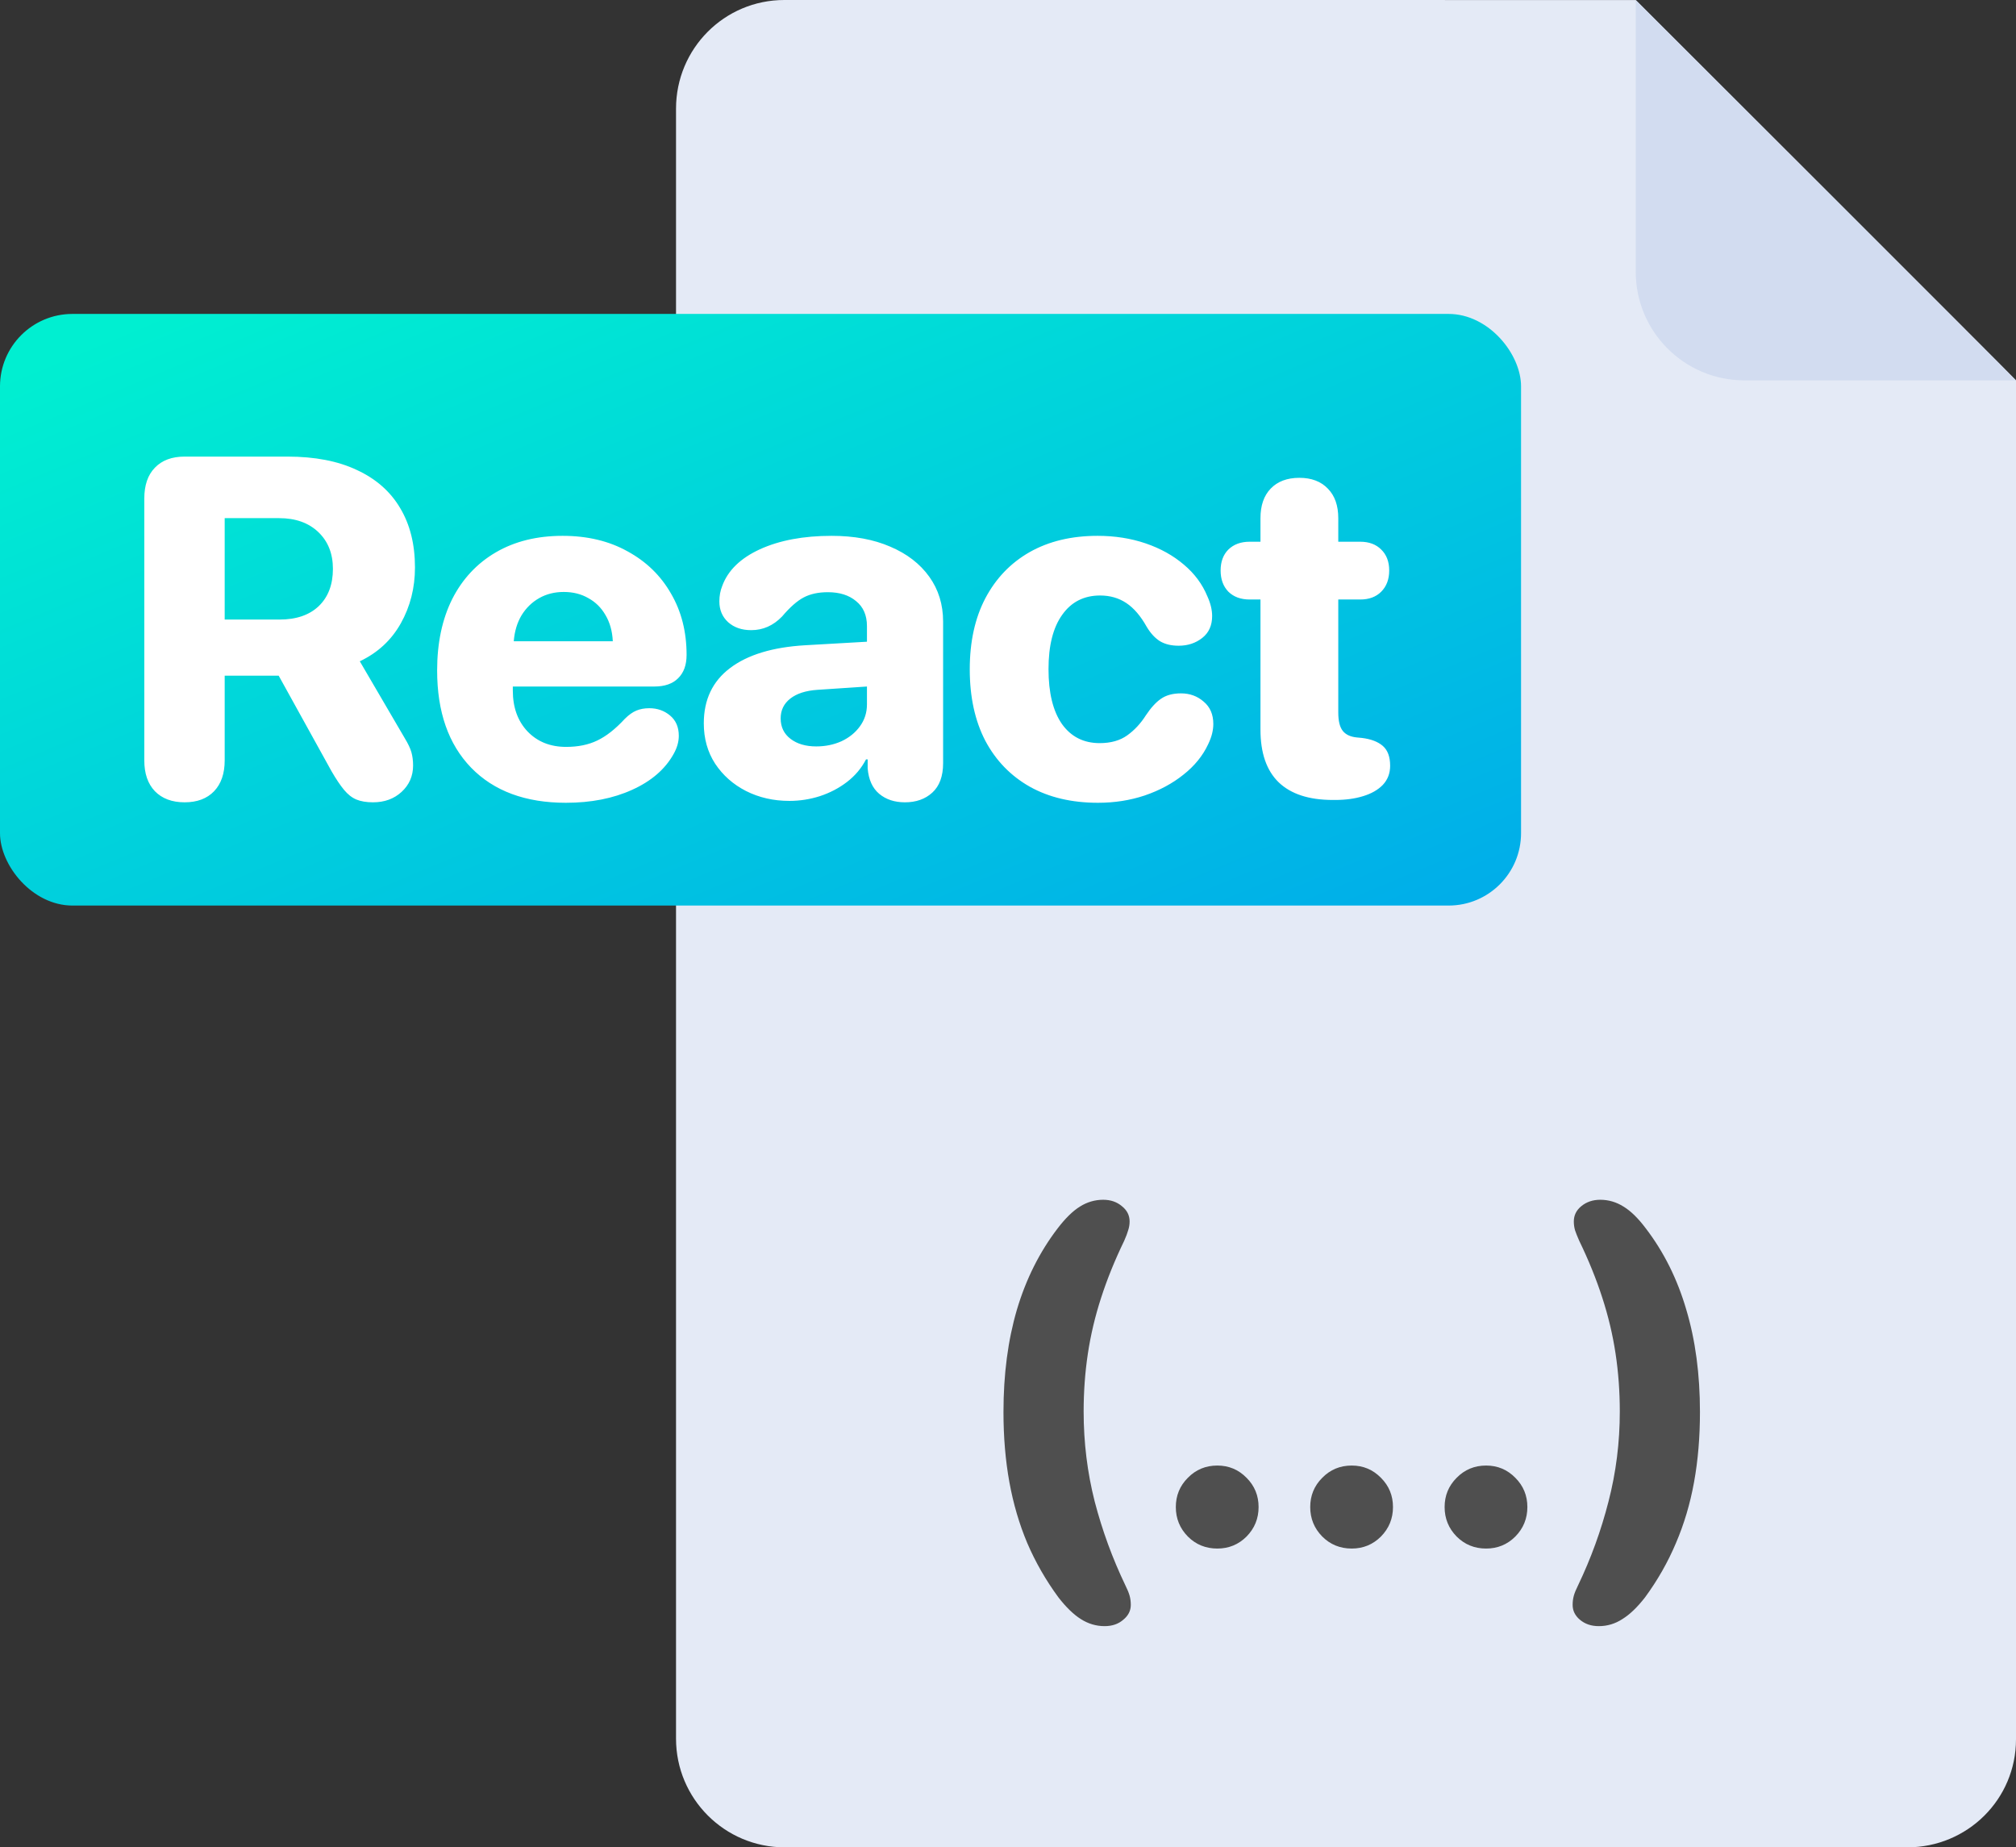 <svg width="167" height="153" viewBox="0 0 167 153" fill="none" xmlns="http://www.w3.org/2000/svg">
<rect x="0" y="0" width="167" height="153" fill="#333333" stroke="none"/>
<path d="M56 9C56 4.03 60 0 64.971 0C85.757 0.001 135.46 0.002 135.5 0.003C135.51 0.003 167 31.439 167 31.503C167 31.555 167 115.986 167 144.051C167 149.022 162.971 153 158 153H65C60.029 153 56 148.971 56 144V9Z" fill="#E4EAF6"/>
<path d="M135.5 22.503C135.5 27.473 139.529 31.503 144.5 31.503H167L135.5 0.003V22.503Z" fill="#D2DCF0"/>
<path d="M91.504 134.68C90.801 134.68 90.143 134.484 89.531 134.094C88.932 133.716 88.314 133.117 87.676 132.297C86.634 130.878 85.775 129.38 85.098 127.805C84.434 126.229 83.939 124.543 83.613 122.746C83.288 120.949 83.125 119.016 83.125 116.945C83.125 113.82 83.496 110.995 84.238 108.469C84.993 105.93 86.12 103.684 87.617 101.73C88.255 100.897 88.867 100.298 89.453 99.934C90.052 99.556 90.697 99.367 91.387 99.367C91.999 99.367 92.513 99.543 92.93 99.894C93.359 100.233 93.574 100.656 93.574 101.164C93.574 101.411 93.535 101.652 93.457 101.887C93.392 102.121 93.281 102.414 93.125 102.766C92.344 104.38 91.706 105.956 91.211 107.492C90.716 109.016 90.352 110.552 90.117 112.102C89.883 113.651 89.766 115.253 89.766 116.906C89.766 119.471 90.072 121.958 90.684 124.367C91.309 126.763 92.155 129.074 93.223 131.301C93.392 131.639 93.509 131.926 93.574 132.16C93.639 132.395 93.672 132.648 93.672 132.922C93.672 133.404 93.463 133.814 93.047 134.152C92.643 134.504 92.129 134.68 91.504 134.68ZM100.84 128.254C99.876 128.254 99.062 127.922 98.398 127.258C97.734 126.581 97.402 125.767 97.402 124.816C97.402 123.866 97.734 123.059 98.398 122.395C99.062 121.717 99.876 121.379 100.84 121.379C101.79 121.379 102.598 121.717 103.262 122.395C103.926 123.059 104.258 123.866 104.258 124.816C104.258 125.767 103.926 126.581 103.262 127.258C102.598 127.922 101.79 128.254 100.84 128.254ZM111.973 128.254C111.009 128.254 110.195 127.922 109.531 127.258C108.867 126.581 108.535 125.767 108.535 124.816C108.535 123.866 108.867 123.059 109.531 122.395C110.195 121.717 111.009 121.379 111.973 121.379C112.923 121.379 113.73 121.717 114.395 122.395C115.059 123.059 115.391 123.866 115.391 124.816C115.391 125.767 115.059 126.581 114.395 127.258C113.73 127.922 112.923 128.254 111.973 128.254ZM123.105 128.254C122.142 128.254 121.328 127.922 120.664 127.258C120 126.581 119.668 125.767 119.668 124.816C119.668 123.866 120 123.059 120.664 122.395C121.328 121.717 122.142 121.379 123.105 121.379C124.056 121.379 124.863 121.717 125.527 122.395C126.191 123.059 126.523 123.866 126.523 124.816C126.523 125.767 126.191 126.581 125.527 127.258C124.863 127.922 124.056 128.254 123.105 128.254ZM132.441 134.68C131.816 134.68 131.296 134.504 130.879 134.152C130.475 133.814 130.273 133.404 130.273 132.922C130.273 132.648 130.306 132.395 130.371 132.16C130.436 131.926 130.553 131.639 130.723 131.301C131.79 129.074 132.63 126.763 133.242 124.367C133.867 121.958 134.18 119.471 134.18 116.906C134.18 115.253 134.062 113.651 133.828 112.102C133.594 110.552 133.229 109.016 132.734 107.492C132.24 105.956 131.602 104.38 130.82 102.766C130.664 102.414 130.547 102.121 130.469 101.887C130.404 101.652 130.371 101.411 130.371 101.164C130.371 100.656 130.579 100.233 130.996 99.894C131.426 99.543 131.947 99.367 132.559 99.367C133.249 99.367 133.893 99.556 134.492 99.934C135.091 100.298 135.703 100.897 136.328 101.73C137.826 103.684 138.945 105.93 139.688 108.469C140.443 110.995 140.82 113.82 140.82 116.945C140.82 119.016 140.658 120.949 140.332 122.746C140.007 124.543 139.505 126.229 138.828 127.805C138.164 129.38 137.311 130.878 136.27 132.297C135.632 133.117 135.007 133.716 134.395 134.094C133.796 134.484 133.145 134.68 132.441 134.68Z" fill="#4F4F4F"/>
<rect y="26" width="126" height="49" rx="6" fill="url(#paint0_linear_53_21)"/>
<path d="M15.293 66.449C14.251 66.449 13.431 66.143 12.832 65.531C12.246 64.919 11.953 64.066 11.953 62.973V41.293C11.953 40.186 12.246 39.333 12.832 38.734C13.418 38.122 14.238 37.816 15.293 37.816H23.809C26.087 37.816 28.008 38.188 29.57 38.93C31.146 39.659 32.337 40.707 33.145 42.074C33.965 43.441 34.375 45.082 34.375 46.996C34.375 48.689 33.984 50.232 33.203 51.625C32.422 53.018 31.289 54.066 29.805 54.77L33.516 61.117C33.802 61.586 33.991 61.983 34.082 62.309C34.173 62.634 34.219 62.999 34.219 63.402C34.219 64.275 33.9 65.004 33.262 65.59C32.637 66.163 31.849 66.449 30.898 66.449C30.352 66.449 29.889 66.371 29.512 66.215C29.147 66.059 28.809 65.792 28.496 65.414C28.184 65.037 27.838 64.522 27.461 63.871L23.086 55.961H18.613V62.973C18.613 64.066 18.32 64.919 17.734 65.531C17.148 66.143 16.335 66.449 15.293 66.449ZM18.613 51.312H23.164C24.544 51.312 25.625 50.941 26.406 50.199C27.188 49.444 27.578 48.415 27.578 47.113C27.578 45.85 27.174 44.835 26.367 44.066C25.56 43.298 24.479 42.914 23.125 42.914H18.613V51.312ZM46.875 66.488C43.529 66.488 40.911 65.518 39.023 63.578C37.148 61.638 36.211 58.956 36.211 55.531C36.211 53.253 36.628 51.28 37.461 49.613C38.307 47.947 39.512 46.658 41.074 45.746C42.637 44.835 44.479 44.379 46.602 44.379C48.659 44.379 50.456 44.809 51.992 45.668C53.542 46.514 54.74 47.68 55.586 49.164C56.445 50.635 56.875 52.328 56.875 54.242C56.875 55.075 56.641 55.72 56.172 56.176C55.716 56.632 55.059 56.859 54.199 56.859H42.48C42.48 56.925 42.48 56.983 42.48 57.035C42.48 57.087 42.48 57.139 42.48 57.191C42.48 58.585 42.884 59.711 43.691 60.57C44.512 61.43 45.579 61.859 46.895 61.859C47.884 61.859 48.743 61.684 49.473 61.332C50.215 60.98 50.977 60.382 51.758 59.535C52.083 59.21 52.402 58.982 52.715 58.852C53.027 58.721 53.385 58.656 53.789 58.656C54.453 58.656 55.026 58.858 55.508 59.262C55.99 59.665 56.23 60.225 56.23 60.941C56.23 61.436 56.087 61.938 55.801 62.445C55.098 63.708 53.952 64.698 52.363 65.414C50.788 66.13 48.958 66.488 46.875 66.488ZM42.559 53.109H50.762C50.723 52.276 50.521 51.553 50.156 50.941C49.805 50.329 49.329 49.861 48.73 49.535C48.145 49.197 47.467 49.027 46.699 49.027C45.944 49.027 45.267 49.197 44.668 49.535C44.069 49.874 43.581 50.349 43.203 50.961C42.839 51.573 42.624 52.289 42.559 53.109ZM65.391 66.332C64.076 66.332 62.878 66.059 61.797 65.512C60.729 64.965 59.876 64.21 59.238 63.246C58.613 62.283 58.301 61.169 58.301 59.906C58.301 57.953 59.023 56.43 60.469 55.336C61.927 54.229 64.004 53.598 66.699 53.441L71.816 53.148V51.859C71.816 50.961 71.517 50.271 70.918 49.789C70.332 49.294 69.551 49.047 68.574 49.047C67.793 49.047 67.129 49.19 66.582 49.477C66.035 49.763 65.436 50.29 64.785 51.059C64.056 51.814 63.203 52.191 62.227 52.191C61.445 52.191 60.807 51.97 60.312 51.527C59.831 51.085 59.59 50.512 59.59 49.809C59.59 49.353 59.668 48.93 59.824 48.539C60.293 47.25 61.335 46.234 62.949 45.492C64.577 44.75 66.556 44.379 68.887 44.379C70.749 44.379 72.37 44.678 73.75 45.277C75.13 45.863 76.204 46.69 76.973 47.758C77.741 48.825 78.125 50.069 78.125 51.488V63.207C78.125 64.288 77.826 65.102 77.227 65.648C76.641 66.182 75.885 66.449 74.961 66.449C74.102 66.449 73.392 66.215 72.832 65.746C72.272 65.277 71.953 64.574 71.875 63.637C71.875 63.507 71.875 63.383 71.875 63.266C71.875 63.148 71.875 63.025 71.875 62.895H71.738C71.361 63.624 70.833 64.249 70.156 64.769C69.492 65.277 68.743 65.668 67.91 65.941C67.09 66.202 66.25 66.332 65.391 66.332ZM67.617 61.82C68.372 61.82 69.069 61.677 69.707 61.391C70.345 61.091 70.853 60.681 71.231 60.16C71.621 59.626 71.816 59.021 71.816 58.344V56.859L67.715 57.133C66.751 57.198 66.003 57.439 65.469 57.855C64.935 58.272 64.668 58.819 64.668 59.496C64.668 60.212 64.941 60.779 65.488 61.195C66.035 61.612 66.745 61.82 67.617 61.82ZM90.957 66.488C88.783 66.488 86.901 66.046 85.312 65.16C83.724 64.262 82.493 62.992 81.621 61.352C80.762 59.698 80.332 57.725 80.332 55.434C80.332 53.155 80.762 51.195 81.621 49.555C82.493 47.901 83.717 46.625 85.293 45.727C86.882 44.828 88.757 44.379 90.918 44.379C92.35 44.379 93.678 44.587 94.902 45.004C96.126 45.421 97.181 46.007 98.066 46.762C98.952 47.504 99.603 48.383 100.02 49.398C100.28 49.971 100.41 50.512 100.41 51.02C100.41 51.801 100.137 52.406 99.59 52.836C99.043 53.266 98.392 53.48 97.637 53.48C97.025 53.48 96.51 53.357 96.094 53.109C95.677 52.849 95.306 52.445 94.981 51.898C94.486 51.013 93.926 50.362 93.301 49.945C92.676 49.529 91.953 49.32 91.133 49.32C89.792 49.32 88.743 49.854 87.988 50.922C87.233 51.977 86.856 53.474 86.856 55.414C86.856 57.38 87.227 58.897 87.969 59.965C88.724 61.02 89.766 61.547 91.094 61.547C92.018 61.547 92.78 61.332 93.379 60.902C93.978 60.473 94.492 59.919 94.922 59.242C95.338 58.617 95.755 58.161 96.172 57.875C96.602 57.575 97.155 57.426 97.832 57.426C98.561 57.426 99.186 57.654 99.707 58.109C100.241 58.552 100.508 59.171 100.508 59.965C100.508 60.212 100.475 60.473 100.41 60.746C100.345 61.02 100.234 61.319 100.078 61.645C99.635 62.595 98.952 63.435 98.027 64.164C97.116 64.893 96.048 65.466 94.824 65.883C93.613 66.287 92.324 66.488 90.957 66.488ZM104.414 60.434V49.652H103.516C102.786 49.652 102.201 49.438 101.758 49.008C101.328 48.565 101.113 47.979 101.113 47.25C101.113 46.521 101.328 45.941 101.758 45.512C102.201 45.082 102.786 44.867 103.516 44.867H104.414V42.914C104.414 41.872 104.694 41.059 105.254 40.473C105.827 39.874 106.621 39.574 107.637 39.574C108.639 39.574 109.427 39.874 110 40.473C110.573 41.059 110.859 41.872 110.859 42.914V44.867H112.676C113.405 44.867 113.984 45.082 114.414 45.512C114.857 45.941 115.078 46.521 115.078 47.25C115.078 47.979 114.857 48.565 114.414 49.008C113.984 49.438 113.405 49.652 112.676 49.652H110.859V59.008C110.859 59.711 110.983 60.219 111.23 60.531C111.478 60.844 111.868 61.026 112.402 61.078L112.812 61.117C113.568 61.208 114.147 61.43 114.551 61.781C114.954 62.133 115.156 62.68 115.156 63.422C115.156 64.047 114.954 64.574 114.551 65.004C114.147 65.421 113.6 65.733 112.91 65.941C112.233 66.15 111.465 66.254 110.605 66.254H110.41C108.431 66.254 106.934 65.766 105.918 64.789C104.915 63.812 104.414 62.361 104.414 60.434Z" fill="white"/>
<defs>
<linearGradient id="paint0_linear_53_21" x1="0" y1="26" x2="36.162" y2="112.54" gradientUnits="userSpaceOnUse">
<stop offset="0.053" stop-color="#00EFD1"/>
<stop offset="1" stop-color="#00ACEA"/>
</linearGradient>
</defs>
</svg>
